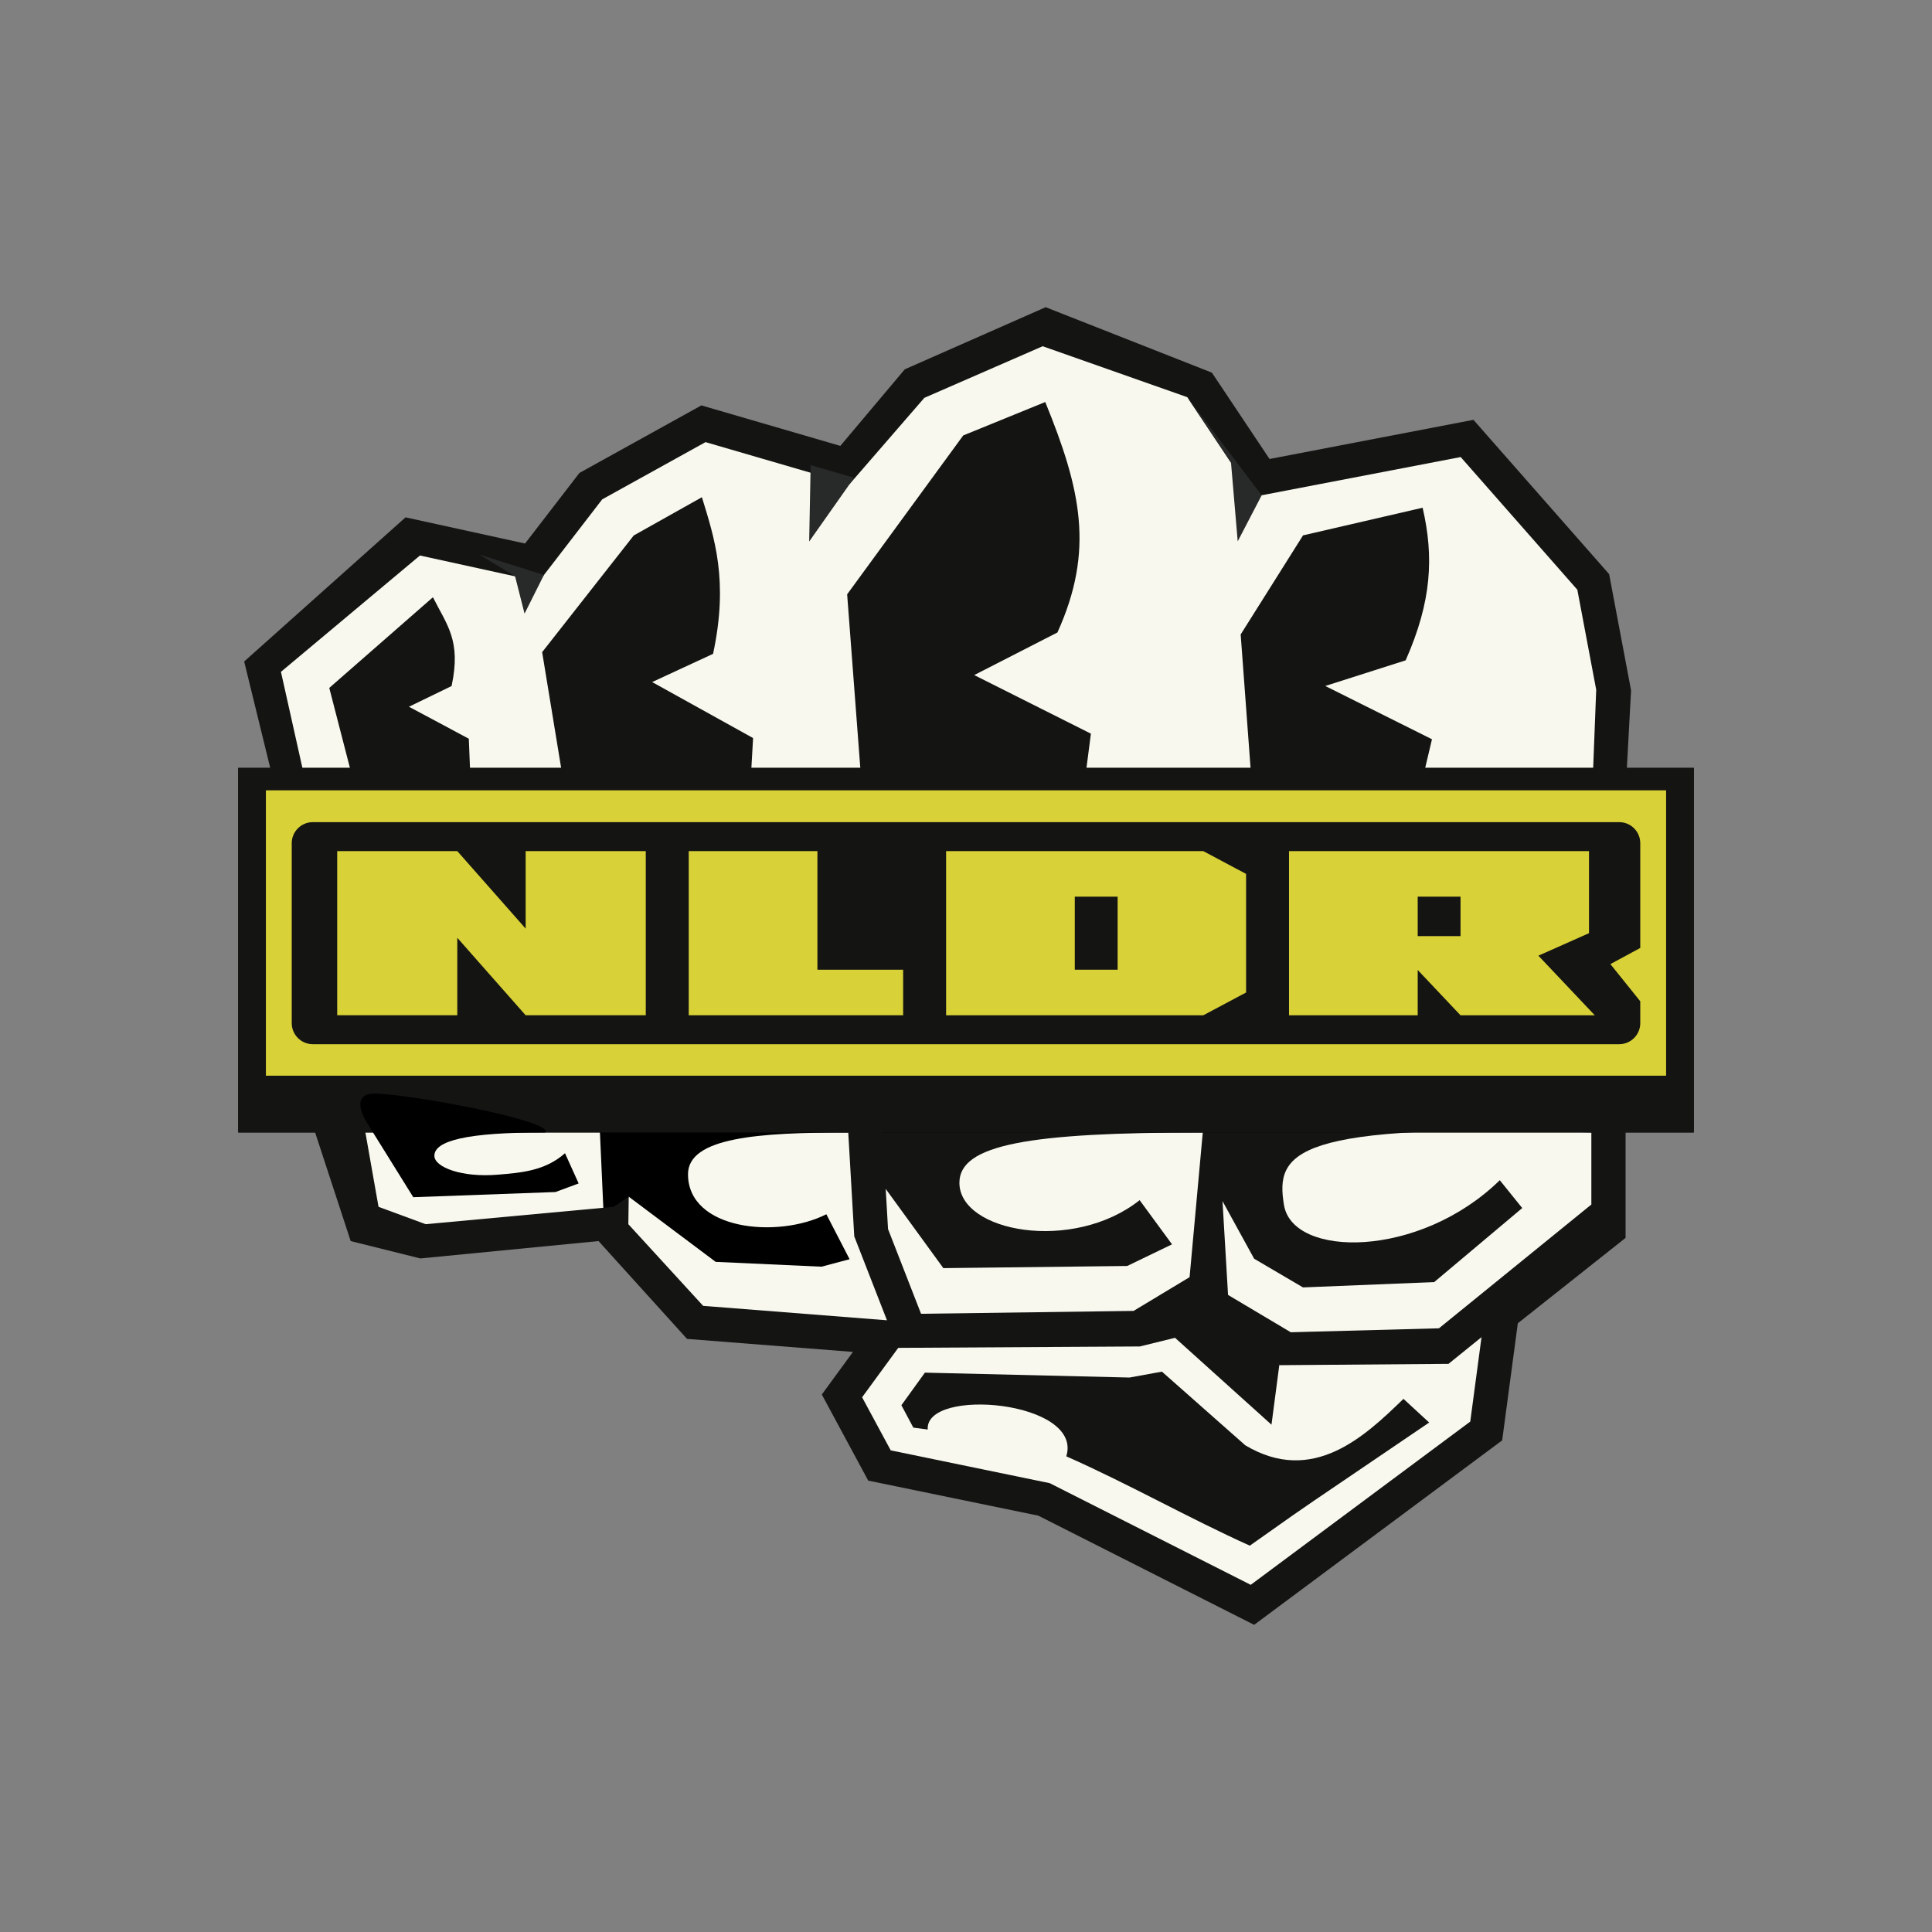 <svg xmlns:xlink="http://www.w3.org/1999/xlink" viewBox="0 0 616.15 616.15" style="shape-rendering:geometricPrecision; text-rendering:geometricPrecision; image-rendering:optimizeQuality; fill-rule:evenodd; clip-rule:evenodd" version="1.1" height="419.947mm" width="419.947mm" xml:space="preserve" xmlns="http://www.w3.org/2000/svg">
 <rect x="0" y="0" width="616.15" height="616.15" fill="#808080" stroke="none"/>
 <defs>
  <style type="text/css">
   
    .fil8 {fill:none}
    .fil9 {fill:#282929}
    .fil10 {fill:black}
    .fil1 {fill:black}
    .fil3 {fill:#141413}
    .fil2 {fill:#141413}
    .fil4 {fill:#D8D137}
    .fil0 {fill:#F8F8EE}
    .fil6 {fill:#D8D137;fill-rule:nonzero}
    .fil7 {fill:#141413;fill-rule:nonzero}
    .fil5 {fill:#D8D137;fill-rule:nonzero}
   
  </style>
 </defs>
 <g id="Capa_x0020_1">
  <path d="M78.16 360.67l0 -115.17 0 0 10.11 0 -8.23 -33.63 50.98 -45.54 37.75 8.27 17.17 -22.31 38.53 -21.34 43.9 12.79 20.35 -24.18 44.52 -19.63 52.52 20.68 18.2 27.27 64.42 -12.37 42.86 48.75c2.32,12.24 4.65,24.48 6.93,36.73l-1.33 24.5 21.15 0 0 0 0 115.17 -21.54 0 0 33.3 -34.05 26.98 -4.94 36.99 -78.35 58.27 -68.19 -34.49 -53.73 -11.07 -12.2 -26.95 9.84 -13.46 -54.87 -4.36 -27.96 -30.91 -56.3 5.49 -22 -5.49 -11.55 -35.26 -23.99 0.96z" class="fil0"></path>
  <path d="M200.41 348.26c0.01,1.21 1.43,1.56 3.38,1.57l-0.59 -1.97 70.84 0.98 -3.52 12.33c-28.51,0 -51.1,1.53 -51.1,13.32 0,17.75 28.48,20.67 44.12,12.76l7.41 14.34 -8.97 2.38 -33.74 -1.54 -27.73 -20.79 -2.29 10.37c-0.97,4.38 -5.45,1.06 -5.81,-6.81l-1.64 -36.49 9.64 -0.44z" class="fil1"></path>
  <path d="M397.24 343c-0.15,2.94 -0.21,5.81 -0.16,8.6l25.58 -3.51 64.32 2.56 24.83 0 0 6.82 -4.3 3.69c-95.22,-3.25 -100.84,6.28 -98.02,23.17 2.82,16.89 43.17,17.12 68.82,-7.94l7.16 8.88 -28.08 23.61 -41.84 1.7 -15.58 -9.15 -10.09 -18.37 2.1 35.57 -13.39 -2.62 6.97 -76.53 11.68 3.51z" class="fil2"></path>
  <path d="M285.93 341.55c0.49,2.3 1.03,4.46 1.62,6.45l103.26 2.15 -7.23 11.02c-55.44,0 -77.61,3.84 -77.61,16.04 0,15.76 36.29,22.37 57.48,5.54l10.33 14.09 -14.29 6.9 -58.64 0.69 -18.39 -25.28c0,0 -7.87,-15.73 -8.78,-37.6l12.24 0z" class="fil2"></path>
  <path d="M294.97 437.76l-7.5 10.39 3.81 7.15 4.59 0.6c-0.98,-13.57 49.69,-9.23 44.19,8.55 20.13,8.91 38.98,19.69 58.53,28.49l13.77 -9.72 6.95 -4.79 36.48 -24.76 -8.2 -7.55c-12.28,11.92 -28.89,27.67 -50.45,14.81l-26.58 -23.49 -10.34 1.88 -65.24 -1.56z" class="fil3"></path>
  <rect height="116.26" width="464.21" y="244.9" x="75.97" class="fil1"></rect>
  <rect height="116.26" width="464.21" y="244.9" x="75.97" class="fil2"></rect>
  <rect height="91.01" width="446.55" y="252.05" x="84.8" class="fil4"></rect>
  <path d="M99.74 262.2l416.67 0c3.69,0 6.7,3.02 6.7,6.7l0 33.42 -9.53 5.15 9.53 11.86 0 6.98c0,3.69 -3.02,6.7 -6.7,6.7l-416.67 0c-3.69,0 -6.7,-3.02 -6.7,-6.7l0 -57.41c0,-3.69 3.02,-6.7 6.7,-6.7z" class="fil2"></path>
  <path d="M411.09 271.43l0 52.37 41.04 0 0 -14.46 13.66 14.46 42.82 0 -17.99 -19.02 16.14 -7.17 0 -26.18 -95.67 0zm41.04 14.53l13.66 0 0 12.59 -13.66 0 0 -12.59z" class="fil5"></path>
  <path d="M301.73 271.43l0 52.37 82.01 0 13.66 -7.27 0 -37.83 -13.66 -7.27 -82.01 0zm41.04 14.53l13.66 0 0 23.3 -13.66 0 0 -23.3z" class="fil5"></path>
  <polygon points="219.65,271.43 219.65,323.79 288.03,323.79 288.03,309.26 260.69,309.26 260.69,271.43" class="fil5"></polygon>
  <polygon points="167.64,271.43 167.64,296.15 145.84,271.43 107.54,271.43 107.54,323.79 145.84,323.79 145.84,299.08 167.64,323.79 205.95,323.79 205.95,271.43" class="fil6"></polygon>
  <path d="M86.68 246.95l-8.81 -35.99 51.47 -45.97 38.11 8.35 17.34 -22.51 38.89 -21.54 44.32 12.91 20.54 -24.41 44.94 -19.82 53.02 20.88 18.38 27.53 65.03 -12.49 43.27 49.21c2.34,12.36 4.69,24.72 7,37.08l-1.56 28.77 -10.66 -0.59 1.1 -28.39 -6.02 -31.9 -37.2 -42.31 -65.98 12.67 -21.2 -31.76 -46.13 -16.25 -37.74 16.46 -23.84 27.51 -45.94 -13.39 -32.95 18.25 -20.2 26.22 -37.93 -8.31 -44.33 37.1 7.8 34.92 -10.7 -2.22z" class="fil7"></path>
  <polygon points="115.53,355.5 120.72,384.88 135.76,390.42 195.67,384.88 200.51,381.62 200.39,390.42 224.24,416.46 292.35,421.81 274.94,445.62 284.07,462.55 334.78,473.01 398.88,505.43 468.89,453.37 473.79,416.66 507.51,390.02 507.51,360.2 518.43,360.2 518.43,394.78 484.06,422.02 479.07,459.36 399.97,518.19 331.13,483.37 276.89,472.19 262.09,444.74 272.02,431.15 219.11,427 190.88,395.8 134.05,401.34 111.84,395.8 100.18,360.2" class="fil7"></polygon>
  <path d="M179.52 248.32l-6.62 -40.34 29.21 -37.21 21.74 -12.2c3.95,12.9 8.59,26.49 3.56,49.95l-19.43 9 32.19 17.86 -0.74 13.05c0.61,2.9 -15.46,-1.53 -14.6,3.03l-4.25 -0.87 -13.25 0.03 -27.83 -2.3z" class="fil2"></path>
  <path d="M274.69 249.17l-4.52 -59.63 37.02 -50.67 26.16 -10.66c11.45,28.06 15.7,47.4 3.88,73.5l-26.53 13.58 0.01 0.01 37.2 18.68 -1.82 14.06 -19.73 1.25 -8.76 -1.41 -23.46 -0.28 -19.44 1.56z" class="fil2"></path>
  <path d="M395.67 202.34l19.89 -31.6 38.14 -8.82c3.61,15.64 2.93,29.79 -5.41,48.67l-25.64 8.18 0.02 0.01 34.01 16.98 -2.98 12.6 -22.8 1.53 -31.68 0.36 -3.55 -47.92z" class="fil2"></path>
  <polyline points="490.59,212.34 496.03,225.42 493.12,253.83 480.33,254.76 489.7,225.91 489.7,212.34" class="fil8"></polyline>
  <polygon points="287.6,419.07 361.52,418.07 380.74,406.49 411.65,424.88 458.91,423.62 507.51,384.14 514.03,392.88 461.95,434.96 407.99,435.38 380.53,419.05 363.53,429.41 285.98,429.86" class="fil7"></polygon>
  <polygon points="281.04,354.45 283.21,391.97 294.67,421.37 284.52,425.3 272.44,394.3 270.17,355.04" class="fil7"></polygon>
  <polygon points="152.88,176.87 164.27,183.81 167.29,195.7 173.47,183.36" class="fil9"></polygon>
  <polygon points="258.53,148.34 258.06,172.7 272.38,152.37" class="fil9"></polygon>
  <polygon points="378.64,126.66 392.59,147.57 394.73,172.64 402.38,157.94" class="fil9"></polygon>
  <polygon points="363.53,429.41 374.74,426.65 405.5,454.36 407.99,435.38 385.09,410.25" class="fil2"></polygon>
  <path d="M111.91 246.1l-6.9 -26.71 33.06 -28.92c4.47,8.93 9.07,13.78 5.95,28.32l-13.6 6.6 19.09 10.2 0.46 11.36c0.38,1.8 -34.26,-0.92 -38.06,-0.85z" class="fil2"></path>
  <path d="M180.19 367.79l4.35 9.63 -7.4 2.74 -45.34 1.65 -14.75 -23.72c-2.79,-4.49 -3.6,-9.33 2.29,-9.33 10.47,0 57.26,8.6 54.59,12.4 -25.38,-0.05 -35.4,2.71 -35.4,7.45 0,3.63 8.79,7 20.3,6.01 7.17,-0.61 14.96,-1.14 21.36,-6.84z" class="fil10"></path>
  <rect height="616.15" width="616.15" class="fil8"></rect>
 </g>
</svg>
